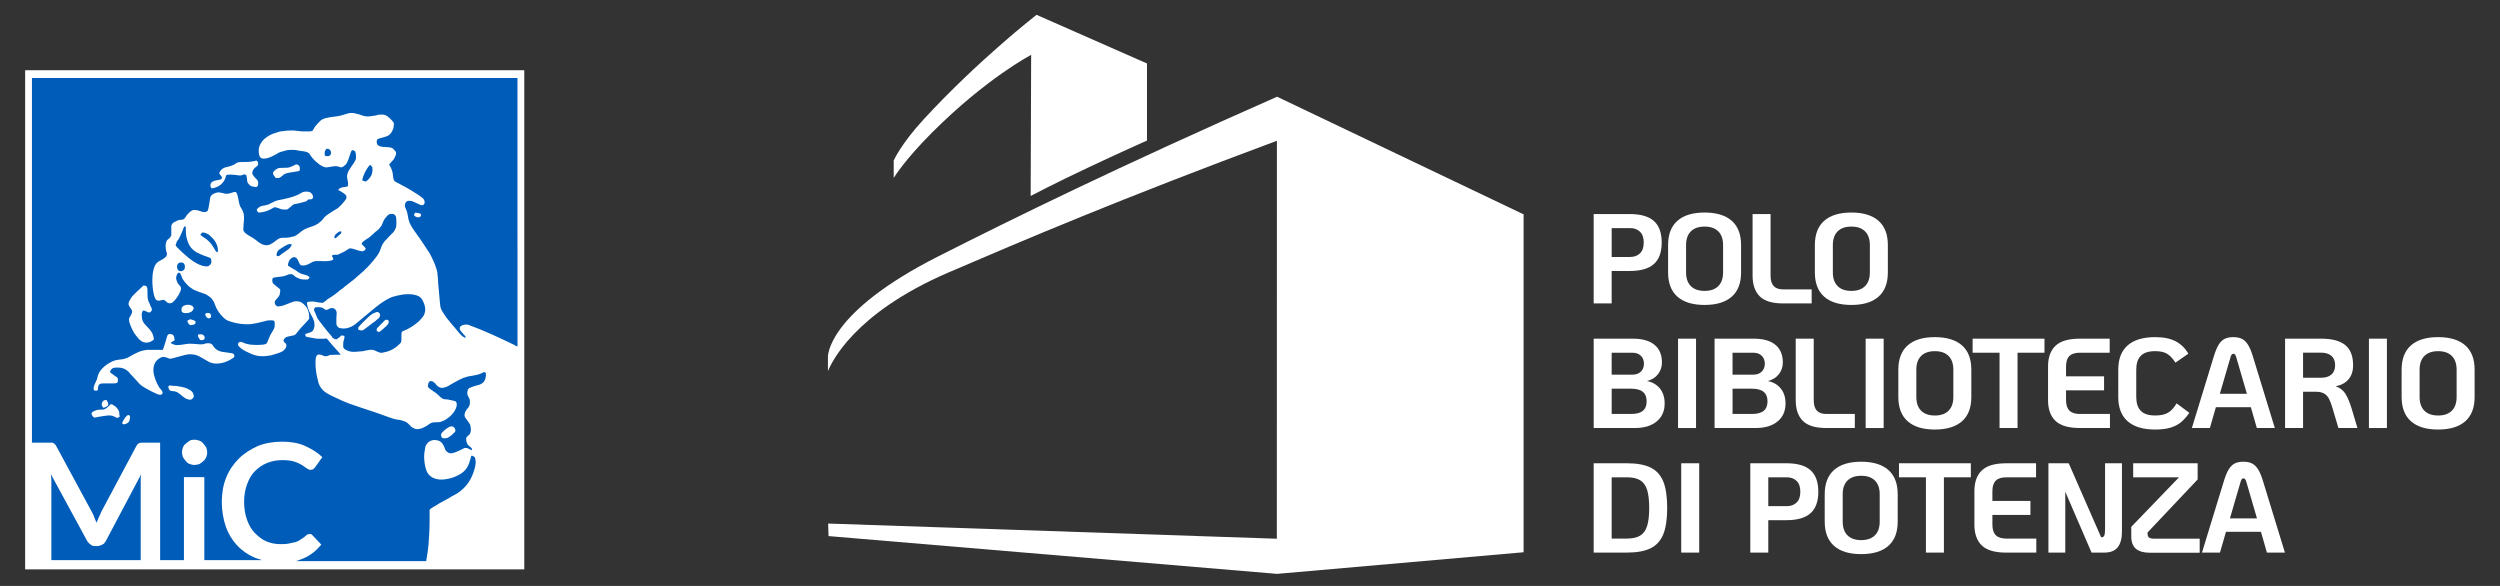 <?xml version="1.0" encoding="UTF-8" standalone="no"?>
<!-- Generator: Adobe Illustrator 23.0.3, SVG Export Plug-In . SVG Version: 6.00 Build 0)  -->

<svg
   version="1.2"
   id="Livello_1"
   x="0px"
   y="0px"
   viewBox="0 0 1280 300"
   xml:space="preserve"
   width="1280"
   height="300"
   xmlns="http://www.w3.org/2000/svg"
   xmlns:svg="http://www.w3.org/2000/svg"><rect x="0" y="0" width="1280" height="300" fill="#333333" stroke="none"/><defs
   id="defs30" />
<rect
   style="fill:transparent;fill-opacity:1;stroke-width:1.512;stroke-linecap:round;paint-order:fill markers stroke"
   id="rect30"
   width="1280"
   height="300"
   x="0"
   y="0" /><g
   id="g28">
	<g
   id="g26">
		<path
   fill="#1D1D1B"
   d="m 815.96,109.6 h 18.49 c 5.58,0 9.69,1.19 12.35,3.56 2.66,2.37 3.99,6.04 3.99,11.01 0,4.97 -1.33,8.64 -3.99,11.01 -2.66,2.37 -6.77,3.56 -12.35,3.56 h -9.28 v 16.6 h -9.21 z m 18.76,21.96 c 2,0 3.65,-0.61 4.94,-1.83 1.28,-1.22 1.93,-3.07 1.93,-5.55 0,-2.48 -0.64,-4.33 -1.93,-5.55 -1.29,-1.22 -2.93,-1.83 -4.94,-1.83 h -9.54 v 14.77 h 9.54 z"
   id="path1"
   style="fill:#ffffff;fill-opacity:1" />
		<path
   fill="#1D1D1B"
   d="m 858.86,151.92 c -3.2,-2.81 -4.8,-6.96 -4.8,-12.45 v -13.99 c 0,-5.49 1.6,-9.64 4.8,-12.45 3.2,-2.81 7.83,-4.21 13.89,-4.21 6.05,0 10.68,1.4 13.88,4.21 3.2,2.81 4.8,6.96 4.8,12.45 v 13.99 c 0,5.49 -1.6,9.64 -4.8,12.45 -3.2,2.81 -7.83,4.21 -13.88,4.21 -6.05,0 -10.68,-1.4 -13.89,-4.21 z m 20.91,-5.43 c 1.63,-1.63 2.45,-3.98 2.45,-7.02 v -13.99 c 0,-3.05 -0.82,-5.39 -2.45,-7.02 -1.63,-1.63 -3.98,-2.45 -7.02,-2.45 -3.05,0 -5.39,0.82 -7.03,2.45 -1.63,1.63 -2.45,3.98 -2.45,7.02 v 13.99 c 0,3.05 0.82,5.39 2.45,7.02 1.63,1.63 3.98,2.45 7.03,2.45 3.05,0 5.39,-0.82 7.02,-2.45 z"
   id="path2"
   style="fill:#ffffff;fill-opacity:1" />
		<path
   fill="#1D1D1B"
   d="m 900.95,151.69 c -2.42,-2.44 -3.63,-5.97 -3.63,-10.59 v -31.5 h 9.21 v 31.5 c 0,2.4 0.52,4.17 1.57,5.33 1.05,1.16 2.66,1.73 4.83,1.73 h 14.64 v 7.19 h -14.64 c -5.57,0 -9.56,-1.22 -11.98,-3.66 z"
   id="path3"
   style="fill:#ffffff;fill-opacity:1" />
		<path
   fill="#1D1D1B"
   d="m 934.01,151.92 c -3.2,-2.81 -4.8,-6.96 -4.8,-12.45 v -13.99 c 0,-5.49 1.6,-9.64 4.8,-12.45 3.2,-2.81 7.83,-4.21 13.89,-4.21 6.05,0 10.68,1.4 13.88,4.21 3.2,2.81 4.8,6.96 4.8,12.45 v 13.99 c 0,5.49 -1.6,9.64 -4.8,12.45 -3.2,2.81 -7.83,4.21 -13.88,4.21 -6.06,0 -10.69,-1.4 -13.89,-4.21 z m 20.91,-5.43 c 1.63,-1.63 2.45,-3.98 2.45,-7.02 v -13.99 c 0,-3.05 -0.82,-5.39 -2.45,-7.02 -1.63,-1.63 -3.98,-2.45 -7.02,-2.45 -3.05,0 -5.39,0.82 -7.03,2.45 -1.63,1.63 -2.45,3.98 -2.45,7.02 v 13.99 c 0,3.05 0.82,5.39 2.45,7.02 1.63,1.63 3.98,2.45 7.03,2.45 3.05,0 5.39,-0.82 7.02,-2.45 z"
   id="path4"
   style="fill:#ffffff;fill-opacity:1" />
		<path
   fill="#1D1D1B"
   d="m 815.96,173.4 h 20.13 c 4.79,0 8.46,1.04 11.01,3.14 2.55,2.09 3.82,5.11 3.82,9.08 0,2.18 -0.65,4.14 -1.96,5.88 -1.3,1.74 -3.2,2.94 -5.68,3.6 2.7,0.52 4.88,1.77 6.54,3.76 1.65,1.98 2.48,4.56 2.48,7.74 0,3.88 -1.36,6.94 -4.08,9.18 -2.72,2.24 -6.44,3.36 -11.14,3.36 H 815.97 V 173.4 Z m 19.93,18.42 c 1.74,0 3.15,-0.51 4.21,-1.53 1.07,-1.02 1.6,-2.38 1.6,-4.08 0,-1.7 -0.53,-3.06 -1.6,-4.08 -1.07,-1.03 -2.47,-1.53 -4.21,-1.53 h -10.72 v 11.23 h 10.72 z m -0.78,20.13 c 2.7,0 4.71,-0.53 6.01,-1.6 1.31,-1.07 1.96,-2.69 1.96,-4.87 0,-2.18 -0.65,-3.8 -1.96,-4.87 -1.31,-1.07 -3.31,-1.6 -6.01,-1.6 h -9.93 v 12.94 z"
   id="path5"
   style="fill:#ffffff;fill-opacity:1" />
		<path
   fill="#1D1D1B"
   d="m 859.16,173.4 h 9.21 v 45.75 h -9.21 z"
   id="path6"
   style="fill:#ffffff;fill-opacity:1" />
		<path
   fill="#1D1D1B"
   d="m 877.85,173.4 h 20.13 c 4.79,0 8.46,1.04 11.01,3.14 2.55,2.09 3.82,5.11 3.82,9.08 0,2.18 -0.65,4.14 -1.96,5.88 -1.3,1.74 -3.2,2.94 -5.68,3.6 2.7,0.52 4.88,1.77 6.54,3.76 1.65,1.98 2.48,4.56 2.48,7.74 0,3.88 -1.36,6.94 -4.08,9.18 -2.72,2.24 -6.44,3.36 -11.14,3.36 H 877.86 V 173.4 Z m 19.93,18.42 c 1.74,0 3.15,-0.51 4.21,-1.53 1.06,-1.02 1.6,-2.38 1.6,-4.08 0,-1.7 -0.53,-3.06 -1.6,-4.08 -1.07,-1.03 -2.47,-1.53 -4.21,-1.53 h -10.72 v 11.23 h 10.72 z M 897,211.95 c 2.7,0 4.71,-0.53 6.01,-1.6 1.31,-1.07 1.96,-2.69 1.96,-4.87 0,-2.18 -0.65,-3.8 -1.96,-4.87 -1.31,-1.07 -3.31,-1.6 -6.01,-1.6 h -9.93 v 12.94 z"
   id="path7"
   style="fill:#ffffff;fill-opacity:1" />
		<path
   fill="#1D1D1B"
   d="m 923.04,215.48 c -2.42,-2.44 -3.63,-5.97 -3.63,-10.59 v -31.5 h 9.22 v 31.5 c 0,2.4 0.52,4.17 1.57,5.33 1.05,1.15 2.66,1.73 4.83,1.73 h 14.64 v 7.19 h -14.64 c -5.58,0 -9.58,-1.22 -11.99,-3.66 z"
   id="path8"
   style="fill:#ffffff;fill-opacity:1" />
		<path
   fill="#1D1D1B"
   d="m 955.22,173.4 h 9.21 v 45.75 h -9.21 z"
   id="path9"
   style="fill:#ffffff;fill-opacity:1" />
		<path
   fill="#1D1D1B"
   d="m 976.75,215.71 c -3.2,-2.81 -4.8,-6.96 -4.8,-12.45 v -13.99 c 0,-5.49 1.6,-9.64 4.8,-12.45 3.2,-2.81 7.83,-4.21 13.89,-4.21 6.05,0 10.68,1.41 13.88,4.21 3.2,2.81 4.8,6.96 4.8,12.45 v 13.99 c 0,5.49 -1.6,9.64 -4.8,12.45 -3.2,2.81 -7.83,4.21 -13.88,4.21 -6.06,0 -10.68,-1.4 -13.89,-4.21 z m 20.91,-5.43 c 1.63,-1.63 2.45,-3.97 2.45,-7.02 v -13.99 c 0,-3.05 -0.82,-5.39 -2.45,-7.02 -1.63,-1.63 -3.97,-2.45 -7.02,-2.45 -3.05,0 -5.39,0.82 -7.03,2.45 -1.63,1.63 -2.45,3.98 -2.45,7.02 v 13.99 c 0,3.05 0.82,5.39 2.45,7.02 1.63,1.64 3.98,2.46 7.03,2.46 3.05,0 5.39,-0.82 7.02,-2.46 z"
   id="path10"
   style="fill:#ffffff;fill-opacity:1" />
		<path
   fill="#1D1D1B"
   d="m 1023.77,180.59 h -13.79 v -7.19 h 36.79 v 7.19 h -13.79 v 38.55 h -9.21 z"
   id="path11"
   style="fill:#ffffff;fill-opacity:1" />
		<path
   fill="#1D1D1B"
   d="m 1052.39,215.48 c -2.53,-2.44 -3.79,-5.97 -3.79,-10.59 v -17.25 c 0,-4.62 1.26,-8.15 3.79,-10.58 2.53,-2.44 6.69,-3.66 12.48,-3.66 h 15.29 v 7.19 h -15.29 c -2.39,0 -4.17,0.56 -5.33,1.69 -1.15,1.14 -1.73,2.92 -1.73,5.36 v 5.03 h 19.47 v 7.19 h -19.47 v 5.03 c 0,2.4 0.58,4.17 1.73,5.33 1.15,1.15 2.93,1.73 5.33,1.73 h 15.42 v 7.19 h -15.42 c -5.79,0 -9.95,-1.22 -12.48,-3.66 z"
   id="path12"
   style="fill:#ffffff;fill-opacity:1" />
		<path
   fill="#1D1D1B"
   d="m 1089.38,215.71 c -3.22,-2.81 -4.83,-6.96 -4.83,-12.45 v -13.99 c 0,-5.49 1.61,-9.64 4.83,-12.45 3.22,-2.81 7.91,-4.21 14.05,-4.21 4.27,0 7.77,0.71 10.49,2.12 2.72,1.42 4.89,3.54 6.5,6.37 l -6.6,4.57 c -1.35,-2.09 -2.75,-3.6 -4.21,-4.51 -1.46,-0.91 -3.52,-1.37 -6.18,-1.37 -3.36,0 -5.8,0.79 -7.35,2.38 -1.55,1.59 -2.32,3.95 -2.32,7.09 v 13.99 c 0,3.14 0.77,5.5 2.32,7.09 1.55,1.59 4,2.39 7.35,2.39 2.88,0 5.11,-0.49 6.7,-1.47 1.59,-0.98 3.01,-2.56 4.28,-4.74 l 6.54,4.84 c -1.4,2.01 -2.83,3.62 -4.31,4.84 -1.48,1.22 -3.28,2.14 -5.39,2.77 -2.11,0.63 -4.71,0.95 -7.81,0.95 -6.15,0 -10.84,-1.4 -14.06,-4.21 z"
   id="path13"
   style="fill:#ffffff;fill-opacity:1" />
		<path
   fill="#1D1D1B"
   d="m 1152.44,208.49 h -17.91 l -3.07,10.65 h -9.22 l 11.17,-36.47 c 0.79,-2.62 1.61,-4.64 2.48,-6.08 0.87,-1.44 1.91,-2.46 3.1,-3.07 1.2,-0.61 2.69,-0.91 4.48,-0.91 1.78,0 3.27,0.31 4.44,0.91 1.18,0.61 2.21,1.63 3.11,3.07 0.89,1.44 1.73,3.46 2.51,6.08 l 11.18,36.47 h -9.21 z m -2.02,-6.86 -5.49,-18.82 c -0.3,-1.13 -0.78,-1.69 -1.44,-1.69 -0.66,0 -1.14,0.56 -1.44,1.69 l -5.49,18.82 z"
   id="path14"
   style="fill:#ffffff;fill-opacity:1" />
		<path
   fill="#1D1D1B"
   d="m 1207.01,219.14 h -9.74 l -3.01,-10.13 c -0.61,-2.09 -1.22,-3.71 -1.83,-4.87 -0.61,-1.15 -1.44,-2.04 -2.48,-2.65 -1.05,-0.61 -2.44,-0.91 -4.18,-0.91 h -6.6 v 18.56 h -9.21 V 173.4 h 18.49 c 5.58,0 9.69,1.1 12.35,3.3 2.66,2.2 3.99,5.63 3.99,10.3 0,3 -0.8,5.42 -2.38,7.25 -1.59,1.83 -3.78,3.01 -6.57,3.53 2.22,0.74 3.9,2.03 5.03,3.86 1.13,1.83 2.18,4.32 3.14,7.45 z m -13.36,-27.35 c 1.28,-1.07 1.93,-2.67 1.93,-4.8 0,-2.14 -0.64,-3.74 -1.93,-4.81 -1.29,-1.07 -2.93,-1.6 -4.94,-1.6 h -9.54 v 12.81 h 9.54 c 2.01,0 3.65,-0.53 4.94,-1.6 z"
   id="path15"
   style="fill:#ffffff;fill-opacity:1" />
		<path
   fill="#1D1D1B"
   d="m 1212.89,173.4 h 9.21 v 45.75 h -9.21 z"
   id="path16"
   style="fill:#ffffff;fill-opacity:1" />
		<path
   fill="#1D1D1B"
   d="m 1234.43,215.71 c -3.2,-2.81 -4.8,-6.96 -4.8,-12.45 v -13.99 c 0,-5.49 1.6,-9.64 4.8,-12.45 3.2,-2.81 7.83,-4.21 13.89,-4.21 6.05,0 10.68,1.41 13.88,4.21 3.2,2.81 4.8,6.96 4.8,12.45 v 13.99 c 0,5.49 -1.6,9.64 -4.8,12.45 -3.2,2.81 -7.83,4.21 -13.88,4.21 -6.06,0 -10.69,-1.4 -13.89,-4.21 z m 20.91,-5.43 c 1.63,-1.63 2.45,-3.97 2.45,-7.02 v -13.99 c 0,-3.05 -0.82,-5.39 -2.45,-7.02 -1.63,-1.63 -3.97,-2.45 -7.02,-2.45 -3.05,0 -5.39,0.82 -7.03,2.45 -1.63,1.63 -2.45,3.98 -2.45,7.02 v 13.99 c 0,3.05 0.82,5.39 2.45,7.02 1.63,1.64 3.98,2.46 7.03,2.46 3.04,0 5.38,-0.82 7.02,-2.46 z"
   id="path17"
   style="fill:#ffffff;fill-opacity:1" />
		<path
   fill="#1D1D1B"
   d="m 815.96,237.19 h 16.99 c 5.14,0 9.2,0.74 12.19,2.22 2.98,1.48 5.14,3.86 6.47,7.15 1.33,3.29 1.99,7.79 1.99,13.49 0,5.71 -0.67,10.21 -1.99,13.49 -1.33,3.29 -3.49,5.68 -6.47,7.16 -2.98,1.48 -7.05,2.22 -12.19,2.22 h -16.99 z m 16.99,38.56 c 2.87,0 5.14,-0.5 6.8,-1.5 1.65,-1 2.84,-2.63 3.56,-4.9 0.72,-2.27 1.08,-5.36 1.08,-9.28 0,-3.92 -0.36,-7.01 -1.08,-9.28 -0.72,-2.27 -1.91,-3.9 -3.56,-4.91 -1.66,-1 -3.92,-1.5 -6.8,-1.5 h -7.78 v 31.37 z"
   id="path18"
   style="fill:#ffffff;fill-opacity:1" />
		<path
   fill="#1D1D1B"
   d="M 860.79,237.19 H 870 v 45.74 h -9.21 z"
   id="path19"
   style="fill:#ffffff;fill-opacity:1" />
		<path
   fill="#1D1D1B"
   d="m 896.15,237.19 h 18.49 c 5.58,0 9.69,1.18 12.35,3.56 2.66,2.38 3.99,6.04 3.99,11.01 0,4.97 -1.33,8.64 -3.99,11.01 -2.66,2.38 -6.77,3.56 -12.35,3.56 h -9.28 v 16.6 h -9.21 z m 18.75,21.96 c 2,0 3.65,-0.61 4.94,-1.83 1.28,-1.22 1.93,-3.07 1.93,-5.56 0,-2.48 -0.64,-4.33 -1.93,-5.55 -1.29,-1.22 -2.93,-1.83 -4.94,-1.83 h -9.54 v 14.77 z"
   id="path20"
   style="fill:#ffffff;fill-opacity:1" />
		<path
   fill="#1D1D1B"
   d="m 939.05,279.5 c -3.2,-2.81 -4.8,-6.96 -4.8,-12.45 v -13.99 c 0,-5.49 1.6,-9.64 4.8,-12.45 3.2,-2.81 7.83,-4.21 13.89,-4.21 6.05,0 10.68,1.41 13.88,4.21 3.2,2.81 4.8,6.96 4.8,12.45 v 13.99 c 0,5.49 -1.6,9.64 -4.8,12.45 -3.2,2.81 -7.83,4.21 -13.88,4.21 -6.06,0.01 -10.69,-1.39 -13.89,-4.21 z m 20.91,-5.42 c 1.63,-1.63 2.45,-3.97 2.45,-7.02 v -13.99 c 0,-3.05 -0.82,-5.39 -2.45,-7.02 -1.63,-1.63 -3.97,-2.45 -7.02,-2.45 -3.05,0 -5.39,0.82 -7.03,2.45 -1.63,1.63 -2.45,3.98 -2.45,7.02 v 13.99 c 0,3.05 0.82,5.39 2.45,7.02 1.63,1.64 3.98,2.46 7.03,2.46 3.04,-0.01 5.38,-0.82 7.02,-2.46 z"
   id="path21"
   style="fill:#ffffff;fill-opacity:1" />
		<path
   fill="#1D1D1B"
   d="m 986.07,244.38 h -13.79 v -7.19 h 36.79 v 7.19 h -13.79 v 38.55 h -9.21 z"
   id="path22"
   style="fill:#ffffff;fill-opacity:1" />
		<path
   fill="#1D1D1B"
   d="m 1014.69,279.28 c -2.53,-2.44 -3.79,-5.97 -3.79,-10.59 v -17.25 c 0,-4.62 1.26,-8.15 3.79,-10.58 2.53,-2.44 6.69,-3.66 12.48,-3.66 h 15.29 v 7.19 h -15.29 c -2.39,0 -4.17,0.56 -5.33,1.69 -1.15,1.14 -1.73,2.92 -1.73,5.36 v 5.03 h 19.47 v 7.19 h -19.47 v 5.03 c 0,2.4 0.58,4.17 1.73,5.33 1.15,1.15 2.93,1.73 5.33,1.73 h 15.42 v 7.19 h -15.42 c -5.79,0 -9.96,-1.23 -12.48,-3.66 z"
   id="path23"
   style="fill:#ffffff;fill-opacity:1" />
		<path
   fill="#1D1D1B"
   d="m 1086.44,237.19 v 34.96 c 0,3.53 -0.72,6.21 -2.16,8.04 -1.44,1.83 -3.75,2.74 -6.93,2.74 h -6.47 l -13.46,-31.17 v 31.17 h -8.63 v -45.74 h 10.39 l 16.6,37.9 h 0.13 c 0.74,0 1.24,-0.31 1.5,-0.95 0.26,-0.63 0.39,-1.77 0.39,-3.43 v -33.52 z"
   id="path24"
   style="fill:#ffffff;fill-opacity:1" />
		<path
   fill="#1D1D1B"
   d="M 1126.24,275.81 V 283 h -25.55 c -3.09,0 -5.45,-0.66 -7.06,-1.99 -1.61,-1.33 -2.42,-3.47 -2.42,-6.44 v -4.83 l 24.44,-25.36 h -23.46 v -7.19 h 33 v 8.29 l -25.62,27.12 v 0.65 c 0,1.01 0.27,1.68 0.82,2.03 0.55,0.35 1.3,0.53 2.26,0.53 z"
   id="path25"
   style="fill:#ffffff;fill-opacity:1" />
		<path
   fill="#1D1D1B"
   d="m 1157.61,272.28 h -17.91 l -3.07,10.65 h -9.22 l 11.17,-36.47 c 0.79,-2.62 1.61,-4.64 2.48,-6.08 0.87,-1.44 1.91,-2.46 3.1,-3.07 1.2,-0.61 2.69,-0.91 4.48,-0.91 1.78,0 3.27,0.31 4.44,0.91 1.18,0.61 2.21,1.63 3.11,3.07 0.89,1.44 1.73,3.46 2.51,6.08 l 11.18,36.47 h -9.22 z m -2.03,-6.86 -5.49,-18.82 c -0.3,-1.13 -0.78,-1.69 -1.44,-1.69 -0.65,0 -1.14,0.56 -1.44,1.69 l -5.49,18.82 z"
   id="path26"
   style="fill:#ffffff;fill-opacity:1" />
	</g>
	<g
   id="g27">
		<path
   fill="#005CB8"
   d="m 653.86,49.52 c -81.58,36 -134.83,62.18 -173.44,81.72 -57.53,29.12 -56.52,51.55 -56.52,51.55 v 7.18 c 1.74,-3.95 12.81,-29.44 61.83,-50.51 38.56,-16.56 86.97,-37.24 168.05,-67.39 l -0.04,203.76 -229.73,-7.77 0.21,6.42 229.64,19.34 126.22,-11.07 v -173 z"
   id="path27"
   style="fill:#ffffff;fill-opacity:1" />
	</g>
	<path
   fill="#80BC00"
   d="M 477.23,67.85 C 505.27,39.84 527.95,28.1 527.95,28.1 l -0.25,72.24 c 0,0 11.26,-6 30,-14.81 16.7,-7.86 29.56,-13.57 29.56,-13.57 V 32.5 L 530.71,7.59 c 0,0 -30.05,23.31 -57.97,53.71 -11.64,12.68 -15.16,20.89 -15.16,20.89 v 8.92 c 0,0 5.42,-9.05 19.65,-23.26 z"
   id="path28"
   style="fill:#ffffff;fill-opacity:1" />
</g>

<g
   id="g48"
   transform="matrix(2.486,0,0,2.486,-258.598,-805.06)">
	<g
   id="g37"
   style="display:inline">
		<rect
   x="110.1"
   y="339.2"
   class="st1"
   width="101"
   height="101"
   id="rect36"
   style="fill:#ffffff" />
		<path
   class="st1"
   d="m 210.2,340.1 v 99.2 H 111 v -99.2 h 99.2 m 1.8,-1.8 h -1.8 -99.2 -1.8 v 1.8 99.2 1.8 h 1.8 99.2 1.8 v -1.8 -99.2 z"
   id="path37"
   style="fill:#ffffff" />
	</g>
	<g
   id="g47"
   style="display:inline">
		<path
   class="st0"
   d="m 125.1,436 c -0.3,0.1 -0.6,0.3 -0.9,0.3 h -0.6 c -0.4,0 -0.7,-0.1 -0.9,-0.3 -0.3,-0.2 -0.5,-0.4 -0.7,-0.7 l -7.5,-13.8 c 0,0.4 0.1,0.7 0.1,1.1 0,0.3 0,0.7 0,1 v 15.6 H 133 v -15.6 c 0,-0.3 0,-0.6 0,-1 0,-0.3 0,-0.7 0.1,-1.1 l -7.3,13.8 c -0.2,0.3 -0.4,0.6 -0.7,0.7 z"
   id="path38"
   style="fill:#005cb9;fill-opacity:1" />
		<path
   class="st0"
   d="m 210.6,370.2 v -30.3 h -100 V 415 h 0.9 1.2 1.4 c 0.2,0 0.4,0 0.5,0 0.2,0 0.3,0 0.4,0.1 0.1,0 0.2,0.1 0.3,0.2 0.1,0.1 0.2,0.2 0.3,0.4 l 7.3,13.5 c 0.2,0.4 0.4,0.7 0.5,1.1 0.2,0.4 0.3,0.8 0.5,1.2 0.2,-0.4 0.3,-0.8 0.5,-1.2 0.2,-0.4 0.4,-0.8 0.5,-1.1 l 7.2,-13.5 c 0.1,-0.2 0.2,-0.3 0.3,-0.4 0.1,-0.1 0.2,-0.2 0.3,-0.2 0.1,0 0.2,-0.1 0.4,-0.1 0.1,0 0.3,0 0.5,0 h 3.4 v 24.2 h 4.9 v 0 -17.1 h 4.2 v 17.1 H 158 c -0.1,0 -0.2,-0.1 -0.3,-0.1 -0.4,-0.1 -0.8,-0.3 -1.2,-0.4 -1.4,-0.6 -2.7,-1.5 -3.7,-2.6 -1,-1.1 -1.8,-2.4 -2.3,-3.9 -0.5,-1.5 -0.8,-3.2 -0.8,-5 0,-1.8 0.3,-3.5 0.9,-5 0.6,-1.5 1.5,-2.8 2.6,-3.9 1.1,-1.1 2.4,-1.9 3.9,-2.6 1.5,-0.6 3.2,-0.9 5.1,-0.9 1.8,0 3.4,0.3 4.7,0.9 1.3,0.6 2.5,1.3 3.5,2.3 l -1.5,2.1 c -0.1,0.1 -0.2,0.2 -0.3,0.3 -0.1,0.1 -0.3,0.2 -0.6,0.2 -0.3,0 -0.5,-0.1 -0.8,-0.3 -0.3,-0.2 -0.6,-0.4 -1,-0.7 -0.4,-0.2 -0.9,-0.5 -1.6,-0.7 -0.6,-0.2 -1.4,-0.3 -2.4,-0.3 -1.2,0 -2.2,0.2 -3.2,0.6 -1,0.4 -1.8,1 -2.5,1.7 -0.7,0.7 -1.2,1.6 -1.6,2.7 -0.4,1.1 -0.6,2.2 -0.6,3.6 0,1.4 0.2,2.6 0.6,3.7 0.4,1.1 0.9,2 1.6,2.7 0.7,0.7 1.4,1.3 2.3,1.7 0.9,0.4 1.9,0.6 2.9,0.6 0.6,0 1.2,0 1.7,-0.1 0.5,-0.1 1,-0.2 1.4,-0.3 0.4,-0.1 0.8,-0.3 1.2,-0.6 0.4,-0.2 0.8,-0.5 1.1,-0.8 0.1,-0.1 0.2,-0.2 0.3,-0.2 0.1,0 0.3,-0.1 0.4,-0.1 0.2,0 0.5,0.1 0.6,0.3 l 1.8,1.9 c -1,1.2 -2.2,2.2 -3.6,2.8 -0.4,0.2 -0.8,0.3 -1.3,0.5 -0.1,0 -0.2,0.1 -0.3,0.1 h 26.8 c 0.2,-1.2 0.4,-2.4 0.5,-3.7 0.1,-1.5 0.2,-3 0.2,-4.6 0,-0.8 0,-1.5 0,-2.3 0.2,-0.2 0.5,-0.4 0.7,-0.5 0.1,-0.1 0.6,-0.3 1.3,-0.8 0.6,-0.3 1.3,-0.7 2,-1.1 0.8,-0.5 1.7,-0.9 1.9,-1.1 1.6,-1.1 2.7,-2.6 3.3,-4.7 0.2,-0.6 0.3,-1.3 0.3,-1.6 0,-0.3 -0.1,-0.8 -0.2,-1 -0.1,-0.1 -0.3,-0.2 -0.5,-0.3 h -0.2 L 201,418 c 0,0.1 -0.1,0.5 -0.2,0.7 -0.4,1.5 -1.1,2.4 -2.6,3.1 -0.9,0.5 -2,0.7 -2.9,0.8 -0.2,0 -0.5,0 -0.7,0 -1.2,-0.1 -2.1,-0.6 -2.6,-1.5 -0.5,-1 -0.8,-3 -0.5,-4.5 0.1,-0.6 0.1,-0.8 0.3,-1.1 0.2,-0.5 0.8,-0.9 1.3,-1 0.5,-0.1 1.1,0 1.5,0.2 0.4,0.2 0.8,0.8 1,1.4 0.1,0.4 0.3,0.6 0.5,0.8 0.1,0.1 0.2,0.1 0.3,0.2 0.5,0.2 1.1,0.1 2.5,-0.6 l 0.8,-0.4 h 0.3 c 0.3,0 0.3,0 0.6,0.2 0.6,0.3 0.6,0.3 0.6,0.2 0,0 0,-0.1 0,-0.2 0,-0.2 0,-0.2 -0.2,-0.3 -0.6,-0.5 -0.7,-0.6 -0.8,-0.9 -0.2,-0.4 -0.2,-0.9 -0.1,-1.2 0.1,-0.1 0.2,-0.2 0.4,-0.4 0.3,-0.2 0.4,-0.4 0.5,-1 0,-0.3 0,-0.6 -0.1,-1 -0.1,-0.4 -0.3,-0.6 -0.8,-1.3 -0.4,-0.5 -0.4,-0.6 -0.4,-0.9 0,-0.4 0.2,-0.8 0.5,-1.2 0.5,-0.5 0.6,-0.9 0.6,-1.5 0,-0.4 0,-0.5 -0.3,-1 -0.1,-0.2 -0.2,-0.4 -0.2,-0.5 -0.1,-0.4 0,-0.9 0.2,-1.2 0.2,-0.2 1,-0.5 1.8,-0.7 1.3,-0.3 1.7,-0.9 1.8,-2.1 0,-0.4 0,-0.5 -0.2,-0.6 -0.1,0 -0.1,0 -0.3,0 -0.7,0.4 -1.1,0.5 -2.2,0.7 -1.5,0.2 -2.2,0.5 -3.8,1.4 -0.5,0.3 -0.9,0.5 -1.2,0.7 -0.5,0.3 -0.8,0.3 -1.1,0.4 -0.6,0.1 -1.1,-0.2 -1.5,-0.7 -0.2,-0.3 -0.5,-0.5 -0.7,-0.6 -0.2,-0.1 -0.5,-0.1 -0.6,0 -0.1,0.1 -0.3,0.3 -0.3,0.6 -0.1,0.4 -0.1,0.5 0.2,0.8 0.1,0.1 0.4,0.3 0.7,0.5 0.6,0.4 0.9,0.6 1.4,1.1 0.5,0.5 0.8,0.7 1.5,0.7 0.2,0 0.4,0 0.6,0.1 0.5,0.1 1.1,0.2 1.2,0.3 0.1,0 0.1,0.1 0.2,0.2 0.3,0.6 -0.1,1.7 -1.1,2.7 -0.1,0.1 -0.2,0.2 -0.2,0.2 -0.5,0.4 -1,0.8 -1.6,1 -0.5,0.2 -0.6,0.2 -1.2,0.2 -0.9,0 -1.1,0.1 -1.8,0.6 -0.2,0.2 -0.5,0.3 -0.7,0.4 -0.3,0.2 -0.9,0.4 -1.2,0.4 -0.5,0.1 -0.9,-0.1 -1.4,-0.4 -0.1,-0.1 -0.2,-0.2 -0.4,-0.4 -0.6,-0.7 -1.2,-0.9 -2.2,-1.1 -0.2,0 -0.6,-0.1 -0.7,-0.1 -0.2,0 -1.9,-0.6 -3.8,-1.3 -6.3,-2.1 -6.1,-2 -8.2,-3 -2,-0.9 -2.7,-1.3 -3.3,-2.1 -0.4,-0.5 -0.6,-1 -0.8,-2 -0.3,-1.3 -0.4,-2.2 -0.4,-3.2 0,-0.9 0.1,-1.4 0.3,-1.6 0.3,-0.2 0.5,-0.2 1.1,0 0.4,0.2 0.4,0.2 0.7,0.2 0.3,0 0.3,0 0.5,-0.1 0.4,-0.2 0.6,-0.2 1.6,-0.2 h 1 l -0.1,-0.1 c 0,-0.1 -0.5,-0.6 -1.1,-1.3 -0.6,-0.6 -1.1,-1.3 -1.3,-1.5 -0.4,-0.5 -0.4,-0.5 -0.9,-0.4 -0.5,0 -1,0 -1.5,0 -0.7,-0.1 -2.2,-0.4 -2.2,-0.4 -0.1,-0.1 -0.2,-0.2 -0.2,-0.4 0,-0.2 0,-0.2 0.7,-0.4 0.5,-0.2 0.6,-0.2 0.8,-0.4 0.2,-0.2 0.3,-0.5 0.4,-1.1 0,-0.7 -0.1,-1.2 -0.7,-2.2 -0.2,-0.3 -0.3,-0.6 -0.4,-0.8 -0.2,-0.4 -0.3,-0.7 -0.4,-1.2 -0.1,-0.5 -0.1,-0.5 0,-0.6 0.3,-0.2 1.2,-0.2 1.7,-0.1 0.4,0.1 1,0.2 1.3,0.2 0.2,0 0.3,0 0.5,-0.2 0.1,-0.1 0.4,-0.2 0.5,-0.4 0.1,-0.1 0.4,-0.3 0.6,-0.4 0.5,-0.3 1.1,-0.7 1.8,-1.3 0.3,-0.3 1,-0.7 1.4,-1.1 1.3,-1 2.1,-1.6 2.6,-2.1 1.6,-1.3 3,-2.8 4,-4.2 0.3,-0.5 0.5,-0.7 0.7,-1.4 0.2,-0.6 0.4,-1 0.7,-1.4 0.1,-0.2 0.6,-0.6 1,-1.1 0.5,-0.5 0.9,-0.9 1,-1 0.2,-0.3 0.4,-0.7 0.5,-1 0.1,-0.6 0.1,-1.9 -0.1,-2.3 -0.1,-0.1 -0.2,-0.3 -0.5,-0.4 -0.2,0 -0.6,0 -0.7,0 -0.2,0.1 -0.5,0.3 -0.7,0.6 -0.3,0.3 -0.5,0.6 -0.7,1.1 -0.1,0.2 -0.2,0.5 -0.3,0.7 -0.2,0.3 -0.6,0.8 -1,1.1 -0.2,0.1 -0.6,0.5 -0.8,0.7 -0.8,0.7 -0.8,0.7 -1.3,1 -0.9,0.6 -1.1,0.8 -0.9,1.1 0,0 0.2,0.2 0.4,0.4 0.4,0.4 0.4,0.5 0.2,0.7 -0.4,0.4 -0.6,0.4 -2.1,-0.1 -0.9,-0.3 -1.1,-0.3 -1.6,0.1 -0.4,0.3 -0.6,0.4 -1.3,0.7 l -0.6,0.3 h -0.5 c -0.5,0 -0.7,0.1 -0.7,0.2 0,0 0,0.2 0.1,0.3 0.2,0.3 0.2,0.4 0.1,0.5 -0.2,0.3 -1.6,0.4 -2.5,0.3 -0.2,0 -0.5,0 -0.8,0 -0.5,0 -0.8,0.1 -1.3,0.4 -0.7,0.4 -1.3,0.6 -1.7,0.5 -0.2,0 -0.3,0 -0.4,-0.1 -0.1,-0.1 -0.2,-0.3 -0.3,-0.5 -0.3,-0.8 -0.6,-1.1 -1,-1.1 -0.5,0 -1,0.5 -1.2,1.2 -0.1,0.3 -0.1,0.5 0,0.6 0,0 0.4,0.2 0.8,0.5 0.4,0.2 0.9,0.5 1,0.6 0.5,0.4 0.8,0.5 1.5,0.7 0.5,0.1 0.9,0.3 1,0.5 l 0.1,0.1 -0.1,0.1 c 0,0.1 -0.1,0.2 -0.2,0.2 l -0.1,0.1 h -0.6 c -0.7,0 -1,-0.1 -1.4,-0.3 -0.3,-0.1 -0.5,-0.2 -0.8,-0.5 -0.2,-0.2 -0.4,-0.3 -0.7,-0.3 -0.2,0 -0.4,0 -0.8,0.2 -0.5,0.2 -0.9,0.3 -2,0.4 -0.8,0.1 -0.9,0.1 -1,0.5 0,0.2 0,0.5 0.1,0.7 0.1,0.1 0.2,0.3 0.4,0.4 0.2,0.2 1,0.8 1.1,0.9 0.1,0.2 0,0.7 -0.1,1.2 0,0 0,0.1 -0.1,0.1 -0.1,0.3 -0.4,0.6 -0.6,0.8 -0.2,0.2 -0.3,0.4 -0.3,0.6 0,0.2 0.1,0.4 0.2,0.6 0.2,0.2 0.4,0.3 0.8,0.2 0.5,0 0.9,-0.2 1.7,-0.5 0.5,-0.2 1,-0.4 1.4,-0.5 0.8,-0.1 1.4,0.1 1.9,0.6 0.2,0.2 0.4,0.4 0.6,0.7 0.3,0.5 0.5,1.2 0.5,1.9 v 0.4 l -0.1,0.1 c -0.1,0.1 -0.3,0.4 -0.6,0.7 -0.8,0.8 -1.5,1.6 -1.7,1.9 -0.5,0.7 -0.6,0.7 -1.3,0.8 -0.6,0.1 -0.8,0.2 -1.1,0.3 -0.2,0.1 -0.4,0.4 -0.5,0.6 0,0.1 0,0.1 0.1,0.3 0.1,0.1 0.2,0.3 0.3,0.3 0.2,0.2 0.2,0.3 0.2,0.5 0,0.5 -0.4,0.9 -0.8,1.2 -0.6,0.3 -1.5,0.6 -2.3,0.8 -0.6,0.1 -1.1,0.2 -1.8,0.2 -1,0 -1.8,-0.2 -2.8,-0.7 -0.3,-0.1 -1.2,-0.6 -1.5,-0.8 -0.2,-0.2 -0.6,-0.5 -0.7,-0.7 -0.1,-0.3 -0.1,-0.5 0.2,-0.7 0.2,-0.1 0.4,-0.1 0.8,0.1 0.5,0.2 0.8,0.3 1.4,0.4 1,0.1 2,0.1 2.8,0 0.6,-0.1 0.7,-0.2 0.9,-0.8 0.2,-0.5 0.5,-1.3 1,-2 0.4,-0.7 0.4,-0.8 0.4,-1.4 0,-0.4 0,-0.5 -0.1,-0.6 -0.1,-0.2 -0.3,-0.2 -0.8,-0.2 -0.5,0 -1,0.1 -2,0.4 -0.9,0.2 -1.3,0.3 -2.1,0.4 -1.3,0.1 -2.7,-0.1 -4,-0.5 -0.8,-0.2 -1.2,-0.5 -1.7,-1 -0.7,-0.7 -1.3,-1.6 -1.6,-2.5 -0.2,-0.6 -0.3,-0.7 -0.5,-1 -0.3,-0.5 -0.8,-0.8 -1.3,-1.1 -0.1,-0.1 -0.5,-0.2 -0.8,-0.3 -1.4,-0.5 -1.9,-0.7 -2.4,-1.1 -0.6,-0.4 -1.1,-1 -1.6,-1.7 -0.1,-0.2 -0.2,-0.3 -0.2,-0.4 0,-0.1 -0.1,-0.3 -0.2,-0.5 -0.1,-0.3 -0.2,-0.5 -0.4,-0.5 -0.1,0 -0.2,0 -0.4,0.3 -0.1,0.2 -0.2,0.5 -0.2,0.7 0,0.2 0,0.4 0.1,0.6 0.1,0.3 0.2,0.6 0.5,0.9 0.3,0.3 0.4,0.5 0.4,0.8 0,0.5 -0.7,1.8 -1.5,2.6 -0.3,0.3 -0.5,0.4 -0.8,0.4 -0.3,0 -0.5,-0.1 -0.8,-0.4 -0.3,-0.3 -0.5,-0.4 -1.1,-0.2 -0.4,0.1 -0.6,0.1 -0.9,-0.1 -0.4,-0.3 -0.8,-2.1 -0.8,-3.9 0,-0.1 0,-0.2 0,-0.3 0,-1.2 0.2,-2.1 0.5,-2.8 0.1,-0.2 0.2,-0.4 0.4,-0.6 0.2,-0.2 0.4,-0.3 0.7,-0.5 0.5,-0.2 1,-0.6 1.1,-0.7 0.3,-0.3 0.4,-0.6 0.2,-1.1 -0.1,-0.2 -0.1,-0.4 -0.1,-0.5 -0.1,-0.3 -0.1,-0.9 0,-1.3 0.1,-0.5 0.2,-0.6 0.7,-1 0.1,-0.1 0.2,-0.2 0.3,-0.4 l 0.1,-0.2 v -1 -1 l 0.1,-0.2 c 0.1,-0.3 0.4,-0.5 0.9,-0.7 0.3,-0.2 0.7,-0.3 1.1,-0.3 0.2,0 0.4,-0.1 0.4,-0.1 0.1,-0.1 0.3,-0.2 0.4,-0.4 0.2,-0.4 0.5,-0.7 0.9,-1.1 0.5,-0.4 0.8,-0.5 1.3,-0.4 0.1,0 0.5,0.1 0.8,0.2 0.5,0.2 0.6,0.2 0.9,0.2 0.3,0 0.3,0 0.5,-0.1 0.3,-0.2 0.3,-0.3 0.6,-2.1 0.1,-0.5 0.1,-0.9 0.2,-1 0.1,-0.2 0.3,-0.4 0.7,-0.6 0.2,-0.1 0.5,-0.2 0.6,-0.2 0.3,-0.1 0.8,0 1.2,0.1 0.6,0.2 1.1,0.2 1.6,0 0.7,-0.2 0.9,-0.3 1.1,-0.2 0.2,0.2 0.3,0.4 0.5,1.4 0.2,1.1 0.3,1.5 0.6,1.9 0.5,0.8 0.7,1.5 0.5,3.1 -0.1,1.4 -0.1,1.4 0,1.6 0.2,0.4 0.6,0.7 1.5,1.2 0.4,0.2 1.1,0.7 1.7,1.2 0.7,0.5 1.5,0.7 2.2,0.4 0.2,-0.1 0.6,-0.3 1.1,-0.7 0.8,-0.6 0.9,-0.7 1.8,-0.7 0.4,0 0.9,0 1.2,-0.1 0.5,-0.1 0.5,-0.1 0.9,-0.2 0.5,-0.2 0.7,-0.4 1.1,-0.7 0.7,-0.6 1.2,-0.9 2.5,-1.3 1,-0.3 1.7,-0.8 2.3,-1.5 0.4,-0.6 0.7,-0.8 2.1,-1.7 0.4,-0.2 0.8,-0.5 1,-0.6 0.5,-0.4 1.4,-1.4 1.7,-1.9 0.1,-0.2 0.1,-0.5 0,-0.7 -0.1,-0.2 -0.4,-0.4 -1,-0.8 -0.3,-0.2 -0.6,-0.3 -0.6,-0.3 0,-0.1 0.1,-0.3 0.2,-0.3 0.2,-0.2 0.6,-0.3 1.4,-0.4 0.1,0 0.2,-0.1 0.3,-0.1 0.1,-0.1 0.1,-0.1 0.1,-0.5 0,-0.2 0,-0.5 -0.1,-0.7 0,-0.2 -0.1,-0.5 -0.1,-0.7 0,-0.3 0,-0.5 0.1,-0.7 0.1,-0.4 0.2,-0.6 0.8,-1.5 0.6,-0.8 0.8,-1.2 0.9,-1.5 0.1,-0.4 0,-1.2 -0.1,-1.5 -0.2,-0.3 -0.5,-0.4 -0.7,-0.3 -0.1,0.1 -0.2,0.2 -0.4,0.9 -0.2,0.7 -0.4,1.1 -0.6,1.6 -0.2,0.3 -0.2,0.4 -0.5,0.6 -0.4,0.4 -0.7,0.5 -1.1,0.3 -0.5,-0.2 -0.8,-0.2 -1.9,0 -0.4,0.1 -0.7,0.1 -0.8,0.1 -0.4,0 -0.8,-0.2 -1.4,-0.6 -0.9,-0.7 -1.3,-1.1 -1.8,-1.8 -0.2,-0.4 -0.4,-0.6 -0.7,-0.7 -0.2,-0.1 -0.5,-0.2 -1.5,-0.3 -0.9,-0.2 -1,-0.2 -1.6,-0.2 -0.7,0 -1,0 -1.9,0.3 -0.5,0.1 -0.8,0.2 -1.4,0.6 -1.3,0.7 -1.9,0.9 -2.6,0.9 -0.7,0 -1,-0.5 -1,-1.6 0,-0.5 0,-0.5 0.1,-0.8 0.2,-0.6 0.5,-1.1 1,-1.6 0.7,-0.6 1.5,-1.1 2.7,-1.4 0.5,-0.2 0.6,-0.2 1.5,-0.3 0.7,-0.1 1.5,-0.1 1.9,-0.1 0.1,0 0.5,0.1 0.9,0.1 0.6,0.1 0.9,0.1 1.6,0.1 1.2,0 1.4,0 1.6,-0.5 0.3,-0.6 1,-1.3 1.4,-1.7 0.6,-0.5 1.2,-0.6 2.5,-0.8 1,-0.1 1.6,-0.2 2.5,-0.5 1.1,-0.4 1.7,-0.4 3,0 1.3,0.5 1.8,0.5 2.8,0.3 0.3,0 0.8,-0.1 1,-0.2 0.5,-0.1 1.1,-0.1 1.4,0 0.5,0.1 0.8,0.4 1.5,1.1 0.5,0.6 0.5,0.6 0.4,1.1 0,0.5 -0.1,0.7 -0.3,1.1 -0.2,0.4 -0.5,0.8 -0.9,1 -0.3,0.1 -0.4,0.2 -1.2,0.4 -0.9,0.2 -1.1,0.3 -1.1,0.8 0,0.4 0.1,0.7 0.5,0.9 0.3,0.1 0.5,0.2 1.2,0.2 1.3,0.1 1.5,0.1 1.9,0.6 0.3,0.3 0.4,0.5 0.4,0.7 0,0.2 -0.1,0.5 -0.3,0.9 -0.2,0.4 -0.2,0.4 -0.6,0.8 -0.2,0.2 -0.4,0.5 -0.5,0.5 0,0.1 0,0.2 0.1,0.4 0.2,0.2 0.4,0.8 0.5,1.1 0.1,0.3 0.1,0.5 0.2,1.3 0.1,0.6 0.2,0.8 1.1,1.2 1,0.5 2.1,1.1 3.8,2.2 1.1,0.7 1.4,1 1.5,1.3 0.1,0.3 0.1,0.5 0,0.7 -0.2,0.4 -0.6,0.4 -1.3,0 -1.1,-0.5 -1.3,-0.6 -1.6,-0.6 -0.7,-0.1 -1.1,0.3 -1.1,1 0,0.2 0,0.3 0.1,0.4 0.2,0.4 0.4,0.9 0.5,1.6 0.2,1.3 0.4,1.8 1.3,3.1 1.9,2.6 2.7,4 3.2,4.7 0.6,1.1 1.1,2.2 1.4,3.2 0.2,0.6 0.2,0.9 0.3,1.9 0,0.5 0.1,1.6 0.2,2.6 0.2,2.5 0.3,3.4 0.4,3.6 0.1,0.4 0.5,1 1.2,2 0.5,0.6 1.1,1.4 2,2.4 0.9,1.1 1.2,1.4 1.6,1.6 0.3,0.2 0.3,0.1 0.3,-0.1 0,-0.1 -0.2,-0.3 -0.4,-0.5 -0.6,-0.7 -0.8,-0.9 -0.8,-1.2 -0.1,-0.5 0.7,-0.9 1.6,-0.8 0,0 0,0 0.1,0 3.3,1.2 6.5,2.7 9.6,4.2 l 0.1,0.1 c 0.1,0 0.2,0.1 0.3,0.1 0.1,0 0.1,0.1 0.2,0.1 v -0.1 z m -15.7,43 c 0.1,-0.3 0.9,-1 1.4,-1.3 0.5,-0.3 0.7,-0.3 1,-0.2 0.2,0.1 0.3,0.2 0.4,0.4 0.2,0.4 0.2,0.6 -0.3,1 -0.5,0.5 -0.8,0.7 -1.2,0.9 -0.2,0.1 -0.4,0.1 -0.7,0.1 -0.3,0 -0.3,0 -0.4,-0.1 -0.2,-0.1 -0.3,-0.6 -0.2,-0.8 z m -4.2,-44.9 c -0.2,0.4 -0.8,0.4 -1.3,0 -0.1,-0.1 -0.1,-0.1 -0.1,-0.2 0,-0.1 0.1,-0.3 0.2,-0.4 0.1,-0.1 0.1,-0.1 0.4,0 0.2,0 0.4,0 0.5,0.1 0.3,0 0.4,0.2 0.3,0.5 z m -62.1,41.4 c -0.1,0.1 -0.3,0.2 -0.5,0.2 0,0 -0.1,0 -0.2,-0.1 -0.6,-0.3 -0.8,-0.4 -1.4,-0.4 -0.5,0 -1,0.1 -2.3,0.3 -0.4,0.1 -0.8,0.2 -0.8,0.1 -0.1,0 -0.3,-0.2 -0.4,-0.4 -0.2,-0.4 -0.2,-0.5 0.2,-0.8 0.6,-0.3 0.9,-0.4 1.6,-0.4 0.7,0 0.8,0 1.6,-0.7 l 0.4,-0.4 h 0.2 c 0.1,0 0.3,0.1 0.4,0.2 0.4,0.2 0.8,0.6 1,1 0.2,0.3 0.2,0.6 0.2,0.9 0.1,0.4 0.1,0.4 0,0.5 z m -3.6,-2.8 c 0,-0.2 0.3,-0.5 0.4,-0.6 0.1,0 0.4,-0.1 0.5,-0.1 0,0 0.1,0 0.1,0.1 0.1,0.1 0.2,0.4 0.3,0.6 0.1,0.4 -0.1,0.6 -0.6,0.8 -0.2,0.1 -0.3,0.1 -0.4,0.1 -0.2,-0.1 -0.4,-0.6 -0.3,-0.9 z m 5,4.2 c -0.6,0.3 -1,0 -0.7,-0.4 0,-0.1 0.1,-0.2 0.2,-0.4 0.4,-0.7 0.9,-1.2 1.2,-0.9 0,0.1 0.1,0.1 0.1,0.3 0,0.7 -0.2,1.2 -0.8,1.4 z m 9.6,-6.7 c -0.2,0 -0.4,-0.1 -0.5,-0.1 -0.2,-0.1 -0.4,-0.4 -0.4,-0.8 0,0 0,-0.1 0.1,-0.2 0.1,-0.1 0.1,-0.1 0.8,0 0.4,0 0.9,0 1.1,0.1 1,0.1 1.9,0.4 2.5,0.8 0.3,0.2 0.5,0.4 0.6,0.7 0.2,0.5 0.2,0.7 -0.1,1 -0.3,0.3 -0.5,0.3 -0.9,0.2 -0.5,-0.1 -0.9,-0.4 -1.6,-1 -0.6,-0.5 -1,-0.7 -1.6,-0.7 z m 6.9,13.6 c -0.2,0.3 -0.3,0.6 -0.6,0.8 -0.2,0.2 -0.5,0.4 -0.8,0.6 -0.3,0.1 -0.7,0.2 -1,0.2 -0.4,0 -0.7,-0.1 -1,-0.2 -0.3,-0.1 -0.6,-0.3 -0.8,-0.6 -0.2,-0.2 -0.4,-0.5 -0.6,-0.8 -0.1,-0.3 -0.2,-0.7 -0.2,-1 0,-0.4 0.1,-0.7 0.2,-1 0.1,-0.3 0.3,-0.6 0.6,-0.8 0.2,-0.2 0.5,-0.4 0.8,-0.6 0.3,-0.2 0.7,-0.2 1,-0.2 0.4,0 0.7,0.1 1,0.2 0.3,0.1 0.6,0.3 0.8,0.6 0.2,0.2 0.4,0.5 0.6,0.8 0.1,0.3 0.2,0.7 0.2,1 0,0.4 -0.1,0.7 -0.2,1 z m -0.1,-29.6 c 0.1,-0.1 0.1,-0.1 0.2,-0.1 0.1,0 0.3,0 0.5,0 0.2,0.1 0.4,0.3 0.4,0.6 0,0.2 0,0.3 -0.2,0.4 -0.3,0.2 -0.5,0.1 -0.7,-0.1 -0.3,-0.4 -0.4,-0.6 -0.2,-0.8 z m -1.6,4.4 c 0,0 0.1,-0.1 0.2,-0.1 0.1,0 0.4,0 0.6,0 0.5,0.1 0.7,0.7 0.5,1 -0.2,0.2 -0.7,0.3 -0.9,0.1 -0.1,-0.1 -0.3,-0.5 -0.4,-0.7 0,-0.2 0,-0.3 0,-0.3 z m -0.5,-2.6 c 0,0.2 -0.1,0.4 -0.2,0.4 -0.1,0.1 -0.6,0.2 -0.8,0.2 -0.2,0 -0.4,-0.2 -0.5,-0.4 -0.2,-0.3 -0.2,-0.5 -0.1,-0.6 0,0 0.3,-0.1 0.5,-0.2 0,0 0.2,0 0.4,0.1 0.3,0.1 0.4,0.1 0.5,0.2 0.2,0.1 0.2,0.2 0.2,0.3 z m -2.7,-3.2 c 0.3,-0.3 0.8,-0.4 1.3,-0.4 0.7,0.1 1,0.4 1,0.7 0,0.2 -0.1,0.4 -0.3,0.6 -0.4,0.4 -1.2,0.5 -1.7,0.4 -0.3,-0.1 -0.4,-0.2 -0.5,-0.4 0,-0.4 0,-0.7 0.2,-0.9 z m -4.1,8.9 0.1,-0.1 c 0,0 0.2,-0.6 0.4,-1.2 0.5,-1.7 0.5,-1.8 0.7,-1.9 0.2,-0.1 0.4,-0.1 0.7,0 0.3,0.1 0.4,0.2 0.5,0.6 0.1,0.4 0.1,0.6 0,0.7 0,0 -0.1,0.1 -0.2,0.1 -0.1,0 -0.5,0.3 -0.5,0.4 0,0 0.1,0.1 0.2,0.1 0.7,0.4 1.2,0.4 2.9,0.1 0.7,-0.1 1.1,-0.1 2.2,0 0.9,0.1 1.3,0.1 1.8,-0.1 0.4,-0.1 0.8,-0.1 1.1,0 0.2,0.1 0.4,0.2 0.6,0.6 0.6,0.8 1.3,1.1 2.5,1.2 0.8,0.1 1.5,0.2 1.6,0.3 0.1,0.1 0.2,0.3 0.2,0.4 0,0.2 -0.2,0.5 -0.5,0.6 -1,0.7 -2.4,1.1 -3.5,1 -0.4,0 -1,-0.2 -1.2,-0.3 -0.2,-0.1 -1,-0.6 -1.4,-0.8 -0.9,-0.6 -1.6,-0.8 -2.5,-0.8 -0.7,0 -0.9,0.1 -2.8,0.6 -1.3,0.4 -1.3,0.4 -2,0.1 -0.5,-0.2 -1,-0.2 -1.3,0 -1.3,0.6 -1.8,2.1 -1.3,3.8 0.3,1 0.8,2.2 1.4,2.8 0.3,0.3 0.4,0.7 0.2,0.9 -0.2,0.2 -0.5,0.2 -1,0 -0.5,-0.2 -1.7,-0.8 -2.2,-1.1 -1,-0.6 -1.2,-0.7 -1.8,-1.4 -0.3,-0.3 -0.8,-0.9 -1.1,-1.2 -0.3,-0.3 -0.6,-0.6 -0.7,-0.8 -0.4,-0.4 -1,-0.8 -1.6,-0.9 -0.5,-0.1 -1.6,-0.1 -1.8,0.1 -0.2,0.1 -0.5,0.5 -0.5,0.7 0,0.1 0,0.1 0.1,0.2 0.1,0.1 0.8,0.6 1.1,0.8 0.4,0.3 0.4,0.3 0.4,0.7 0,0.3 0,0.4 -0.1,0.5 -0.2,0.2 -0.2,0.2 -1.8,0.2 -1.6,0 -1.7,0 -1.9,0.2 -0.2,0.1 -0.2,0.3 -0.3,0.7 0,0.3 0,0.4 -0.1,0.5 -0.1,0.1 -0.1,0.1 -0.3,0.1 -0.2,0 -0.2,0 -0.4,-0.1 -0.1,-0.1 -0.1,-0.2 -0.1,-0.3 0,-0.3 0.1,-0.7 0.3,-1.1 0.3,-0.6 0.4,-0.8 0.5,-1.3 0.2,-0.8 0.5,-1.3 1.1,-1.9 0.5,-0.5 1.1,-0.9 1.7,-1.2 0.5,-0.3 1,-0.4 1.7,-0.5 0.2,0 0.6,-0.1 0.8,-0.1 0.4,-0.1 1,-0.3 1.3,-0.5 0.2,-0.1 0.8,-0.5 1.5,-0.8 0.8,-0.4 1.3,-0.5 2.1,-0.6 0.4,0 1.1,0 1.8,0 1.2,0 1.3,0 1.4,0 z m -1.8,-2.2 c -0.1,0.3 -0.9,0.7 -1.5,0.7 -0.8,0 -1.4,-0.4 -2.2,-1.5 -0.5,-0.6 -0.9,-1.5 -1.2,-2.3 -0.3,-0.8 -0.3,-1.2 0.1,-1.7 0.3,-0.5 0.4,-0.8 0.3,-1.1 0,-0.1 -0.2,-0.3 -0.3,-0.5 -0.3,-0.4 -0.4,-0.6 -0.4,-0.9 0,-0.3 0.1,-0.5 0.4,-1 0.3,-0.5 0.5,-0.7 0.9,-1.1 0.4,-0.4 1.6,-1.5 1.7,-1.6 0.1,-0.1 0.3,0 0.5,0 0.2,0.1 0.3,0.2 0.3,0.3 0.1,0.2 0.1,0.9 0.1,1.5 0,0.9 0.1,1.3 0.5,2 0,0.2 0.2,0.5 0.3,0.7 0.1,0.3 0.1,0.4 0.1,0.5 0,0.1 -0.1,0.2 -0.2,0.3 -0.1,0.1 -0.2,0.2 -0.3,0.2 -0.2,0 -0.2,0 -0.6,-0.2 -0.5,-0.2 -0.6,-0.3 -0.8,-0.1 -0.1,0.2 -0.2,0.5 -0.2,0.8 0,0.3 0.1,1 0.2,1.2 0.1,0.3 0.4,0.7 1,1.3 0.7,0.7 0.8,1 1,1.3 0.2,0.5 0.3,0.9 0.3,1.2 z m 20.7,-31.4 c -0.5,0 -0.9,-0.2 -1.2,-0.6 -0.2,-0.2 -0.3,-0.5 -0.3,-1 -0.1,-0.5 -0.1,-0.7 -0.2,-0.8 -0.2,-0.2 -0.4,-0.2 -0.8,0 -0.2,0.1 -0.6,0.1 -1.1,0 -0.2,0 -0.6,-0.1 -1.1,-0.1 -1.1,0 -1.1,0 -1.2,0.5 -0.2,0.8 -0.8,1.5 -1.5,1.9 -0.4,0.2 -1.2,0.5 -1.4,0.4 -0.2,-0.1 -0.3,-0.6 -0.2,-0.9 0.1,-0.2 0.2,-0.4 0.5,-0.5 0.2,-0.1 0.4,-0.2 1.1,-0.3 0.3,-0.1 0.6,-0.1 0.6,-0.2 0.2,-0.2 0.2,-0.4 -0.1,-0.7 -0.2,-0.3 -0.3,-0.3 -0.3,-0.5 0,-0.2 0.2,-0.5 0.4,-0.7 0.3,-0.3 0.7,-0.5 1.3,-0.6 0.8,-0.2 1.3,-0.4 1.7,-0.7 0.1,-0.1 0.3,-0.2 0.4,-0.2 0.2,-0.1 0.7,-0.1 1.2,-0.1 0.4,0 1.2,0 1.7,-0.1 0.2,0 0.4,-0.1 0.6,-0.1 0.2,-0.1 0.4,-0.1 0.5,0 0.1,0.1 0.2,0.5 0.2,0.7 0,0.1 -0.1,0.2 -0.2,0.3 -0.1,0.1 -0.3,0.3 -0.5,0.4 -0.4,0.4 -0.6,0.9 -0.5,1.3 0.1,0.2 0.4,0.6 0.7,0.9 0.4,0.3 0.5,0.6 0.5,1 0,0.4 -0.1,0.6 -0.3,0.7 -0.1,0.1 -0.2,0.1 -0.5,0 z m 3.9,-3 c 0.1,-0.2 0.5,-0.6 0.8,-0.7 0.3,-0.2 0.5,-0.2 1.3,-0.2 0.8,0 1,0 1.5,-0.2 0.2,-0.1 0.4,-0.2 0.5,-0.2 0.5,-0.3 0.5,-0.3 0.7,-0.3 0.1,0 0.2,0 0.3,0.1 0.2,0.1 0.2,0.2 0.3,0.3 0.1,0.3 0.1,0.7 0,0.9 -0.1,0.1 -0.3,0.1 -1.5,0.3 -1.3,0.2 -1.6,0.3 -2.1,0.8 -0.1,0.1 -0.3,0.2 -0.4,0.3 -0.2,0.1 -0.3,0.1 -0.5,0.1 -0.4,0 -0.5,0 -0.6,-0.3 -0.4,-0.5 -0.4,-0.7 -0.3,-0.9 z m -2.1,6.9 c 0.7,-0.1 1.1,-0.2 1.8,-0.6 0.8,-0.4 1,-0.5 2.2,-0.7 1.9,-0.4 3.1,-0.8 4,-1.4 0.4,-0.2 0.5,-0.2 1.1,-0.2 0.2,0 0.4,0.1 0.5,0.1 0.4,0.2 0.7,0.6 0.7,1 0,0.2 0,0.2 -0.1,0.3 -0.2,0.2 -0.3,0.2 -0.6,0.2 -0.2,0 -0.3,0 -0.4,0.1 l -0.1,0.1 c 0,0.1 -0.1,0.2 -0.6,0.3 -0.6,0.2 -1.1,0.3 -1.6,0.4 -0.2,0 -0.4,0.1 -0.5,0.1 -0.2,0.1 -0.5,0.3 -0.8,0.6 -0.2,0.2 -0.4,0.3 -0.5,0.4 -0.2,0.1 -0.2,0.1 -0.6,0.1 -0.4,0 -0.4,0 -0.8,-0.1 -0.5,-0.2 -1.2,-0.4 -1.3,-0.4 0,0 -0.2,0.1 -0.4,0.2 -0.8,0.5 -1.7,0.8 -2.6,0.9 -0.4,0 -0.4,0 -0.5,-0.1 -0.1,-0.1 -0.2,-0.4 -0.2,-0.5 0.2,-0.3 0.6,-0.7 1.3,-0.8 z"
   id="path39"
   style="fill:#005cb9;fill-opacity:1" />
		<path
   class="st0"
   d="m 174,371.5 c -0.4,0.2 -0.8,0.5 -1,0.8 -0.1,0.1 -0.1,0.2 -0.1,0.4 v 0.2 h 0.1 c 0.1,0 0.2,0 0.6,-0.4 0.7,-0.6 0.7,-0.6 0.7,-0.8 v -0.2 H 174 c 0.3,-0.1 0.1,-0.1 0,0 z"
   id="path40"
   style="fill:#005cb9;fill-opacity:1" />
		<path
   class="st0"
   d="m 180.4,357.9 c -0.1,-0.1 -0.2,-0.1 -0.3,0 -0.1,0.1 -0.6,0.8 -0.9,1.4 -0.2,0.4 -0.4,0.9 -0.5,1.3 -0.1,0.4 -0.1,0.4 0.2,0.5 0.2,0.1 0.4,0.1 0.5,0.1 0.2,-0.1 0.7,-0.6 0.9,-0.9 0.4,-0.6 0.5,-1.2 0.4,-2.1 -0.2,-0.1 -0.2,-0.2 -0.3,-0.3 z"
   id="path41"
   style="fill:#005cb9;fill-opacity:1" />
		<path
   class="st0"
   d="m 148.6,375.7 c 0.3,0.2 0.3,0.1 0.3,-0.5 -0.1,-1 -0.6,-1.9 -1.4,-2.6 -0.2,-0.2 -0.5,-0.5 -0.6,-0.5 -0.5,-0.3 -1.1,-0.5 -1.3,-0.3 0,0 -0.1,0.1 -0.2,0.2 l -0.1,0.2 0.1,0.1 c 0,0 0.2,0.2 0.4,0.3 0.5,0.3 0.9,0.6 1.3,1 0.4,0.4 0.6,0.7 0.9,1.2 0.3,0.5 0.4,0.7 0.6,0.9 z"
   id="path42"
   style="fill:#005cb9;fill-opacity:1" />
		<path
   class="st0"
   d="m 174.7,395 c 0,0.5 0.1,0.6 0.4,0.8 0.5,0.3 1.1,0.5 1.6,0.5 0.3,0 0.9,0 1.6,-0.1 0.4,0 0.8,-0.1 1.2,-0.2 1.1,-0.2 1.3,-0.2 2.1,0.2 0.7,0.3 0.9,0.4 1.5,0.2 1.2,-0.2 2.3,-0.8 3.2,-1.7 0.4,-0.4 0.4,-0.4 0.4,-1.5 0,-1.1 0,-1 0.4,-1.2 1.1,-0.4 2.3,-1.2 3.2,-2 0.5,-0.5 0.8,-0.9 1,-1.2 0.2,-0.4 0.2,-0.6 0.3,-1 0,-0.7 -0.1,-1.3 -0.5,-2 -0.3,-0.7 -0.8,-1.1 -2,-1.3 -0.4,-0.1 -1.6,-0.1 -2.1,0 -0.7,0.1 -1.6,0.3 -2.2,0.5 -0.8,0.3 -1.8,0.9 -2.6,1.5 -0.7,0.5 -3.2,2.6 -4.4,3.6 -0.8,0.7 -1,0.8 -1.4,1 -0.8,0.4 -1.6,0.5 -2.4,0.3 -0.3,-0.1 -0.4,-0.2 -0.6,-0.5 -0.1,-0.2 -0.1,-0.3 -0.1,-0.6 0,-0.2 0,-0.7 0,-1 0.1,-1.1 0.1,-1.4 -0.2,-1.7 -0.2,-0.2 -0.5,-0.4 -0.9,-0.3 -0.1,0 -0.3,0.1 -0.5,0.2 -0.4,0.2 -0.6,0.2 -0.7,0.1 0,0 -0.2,-0.1 -0.3,-0.2 -0.3,-0.2 -0.5,-0.3 -1.1,-0.3 -0.5,0 -0.7,0 -0.8,0.2 0,0.1 -0.1,0.2 -0.1,0.3 0,0.2 0,0.2 0.2,0.6 0.1,0.1 0.1,0.3 0.2,0.5 0,0.1 0.1,0.1 0.1,0.2 0.2,0.6 0.4,0.8 1.4,2.1 0.4,0.5 1,1.3 1.3,1.6 0.3,0.3 0.6,0.7 0.6,0.8 0.3,0.2 0.7,0.4 0.9,0.3 0,0 0.2,-0.2 0.4,-0.3 0.2,-0.2 0.4,-0.3 0.4,-0.4 0.2,-0.1 0.4,-0.1 0.6,0 0,0 0,0 0.1,0 0.1,0.2 0.1,0.3 0,0.7 -0.2,0.5 -0.2,0.8 -0.2,1.3 z m 8.7,-5.3 h 0.2 c 0.3,0 0.3,0 0.4,0.1 0.1,0.2 0.1,0.5 0,0.7 -0.1,0.2 -0.5,0.6 -1.2,1.2 -0.6,0.5 -0.6,0.5 -0.8,0.5 -0.1,0 -0.3,-0.1 -0.4,-0.3 0,0 0,-0.1 0,-0.2 0,-0.1 0,-0.2 0.5,-0.7 0.3,-0.3 0.7,-0.7 0.9,-0.9 z m -5.6,1.8 v -0.2 l 0.5,-0.6 c 0.7,-0.7 1.8,-1.8 2.1,-2 0.1,-0.1 0.4,-0.3 0.7,-0.4 0.4,-0.2 0.5,-0.2 0.6,-0.2 0.1,0 0.2,0 0.3,0.1 0.4,0.2 0.4,0.8 0,1.2 -0.1,0.1 -0.3,0.2 -0.5,0.4 0,0.1 -0.7,0.5 -1.3,1 -1.3,1 -1.4,1.1 -1.7,1.1 -0.2,0 -0.6,-0.1 -0.7,-0.2 0,0 0,-0.1 0,-0.2 z"
   id="path43"
   style="fill:#005cb9;fill-opacity:1" />
		<path
   class="st0"
   d="m 163.8,374.1 c -0.2,0 -0.2,0 -0.5,0.1 -0.5,0.2 -1.1,0.6 -1.4,0.8 -0.5,0.3 -0.7,0.5 -0.8,0.8 -0.2,0.5 -0.2,0.8 0.2,0.8 0.1,0 0.2,0 0.8,-0.5 1.5,-1 1.6,-1.1 1.9,-1.6 0.1,-0.2 0.1,-0.4 0,-0.4 0,0.1 -0.1,0 -0.2,0 z"
   id="path44"
   style="fill:#005cb9;fill-opacity:1" />
		<path
   class="st0"
   d="m 171.3,354.5 c -0.2,0.1 -0.3,0.3 -0.4,0.6 0,0.2 0,0.6 0,0.7 0,0.1 0.2,0.2 0.5,0.2 0.3,0 0.3,0 0.5,-0.1 0.2,-0.2 0.3,-0.3 0.3,-0.6 0,-0.2 0,-0.3 -0.1,-0.4 -0.2,-0.4 -0.6,-0.5 -0.8,-0.4 z"
   id="path45"
   style="fill:#005cb9;fill-opacity:1" />
		<path
   class="st0"
   d="m 145.2,378.4 c 0.8,0.3 1.5,0.4 1.8,0.2 0.4,-0.2 0.7,-0.7 0.5,-1.3 0,-0.3 -0.1,-0.3 -0.6,-0.5 -1.2,-0.4 -1.8,-0.7 -2.4,-1 -1,-0.6 -1.6,-1.4 -1.9,-2.5 -0.2,-0.6 -0.3,-1.1 -0.3,-2 0,-0.5 0,-0.8 -0.1,-0.8 -0.1,-0.1 -0.1,-0.1 -0.2,0 -0.1,0.1 -0.2,0.3 -0.4,0.9 -0.3,0.7 -0.6,1.4 -0.8,1.7 -0.4,0.5 -0.4,0.6 -0.5,0.9 -0.1,0.2 -0.1,0.3 -0.1,0.4 0,0.1 1.2,1.3 1.9,1.9 1.1,1 2.3,1.8 3.1,2.1 z"
   id="path46"
   style="fill:#005cb9;fill-opacity:1" />
		<path
   class="st0"
   d="m 140.9,378 c -0.3,0.1 -0.5,0.6 -0.4,1 0.1,0.4 0.3,0.7 0.7,0.7 0.3,0 0.5,-0.1 0.7,-0.3 0.2,-0.2 0.2,-0.4 0.2,-0.7 0,-0.3 -0.1,-0.4 -0.2,-0.6 -0.2,-0.2 -0.8,-0.3 -1,-0.1 z"
   id="path47"
   style="fill:#005cb9;fill-opacity:1" />
	</g>
</g></svg>